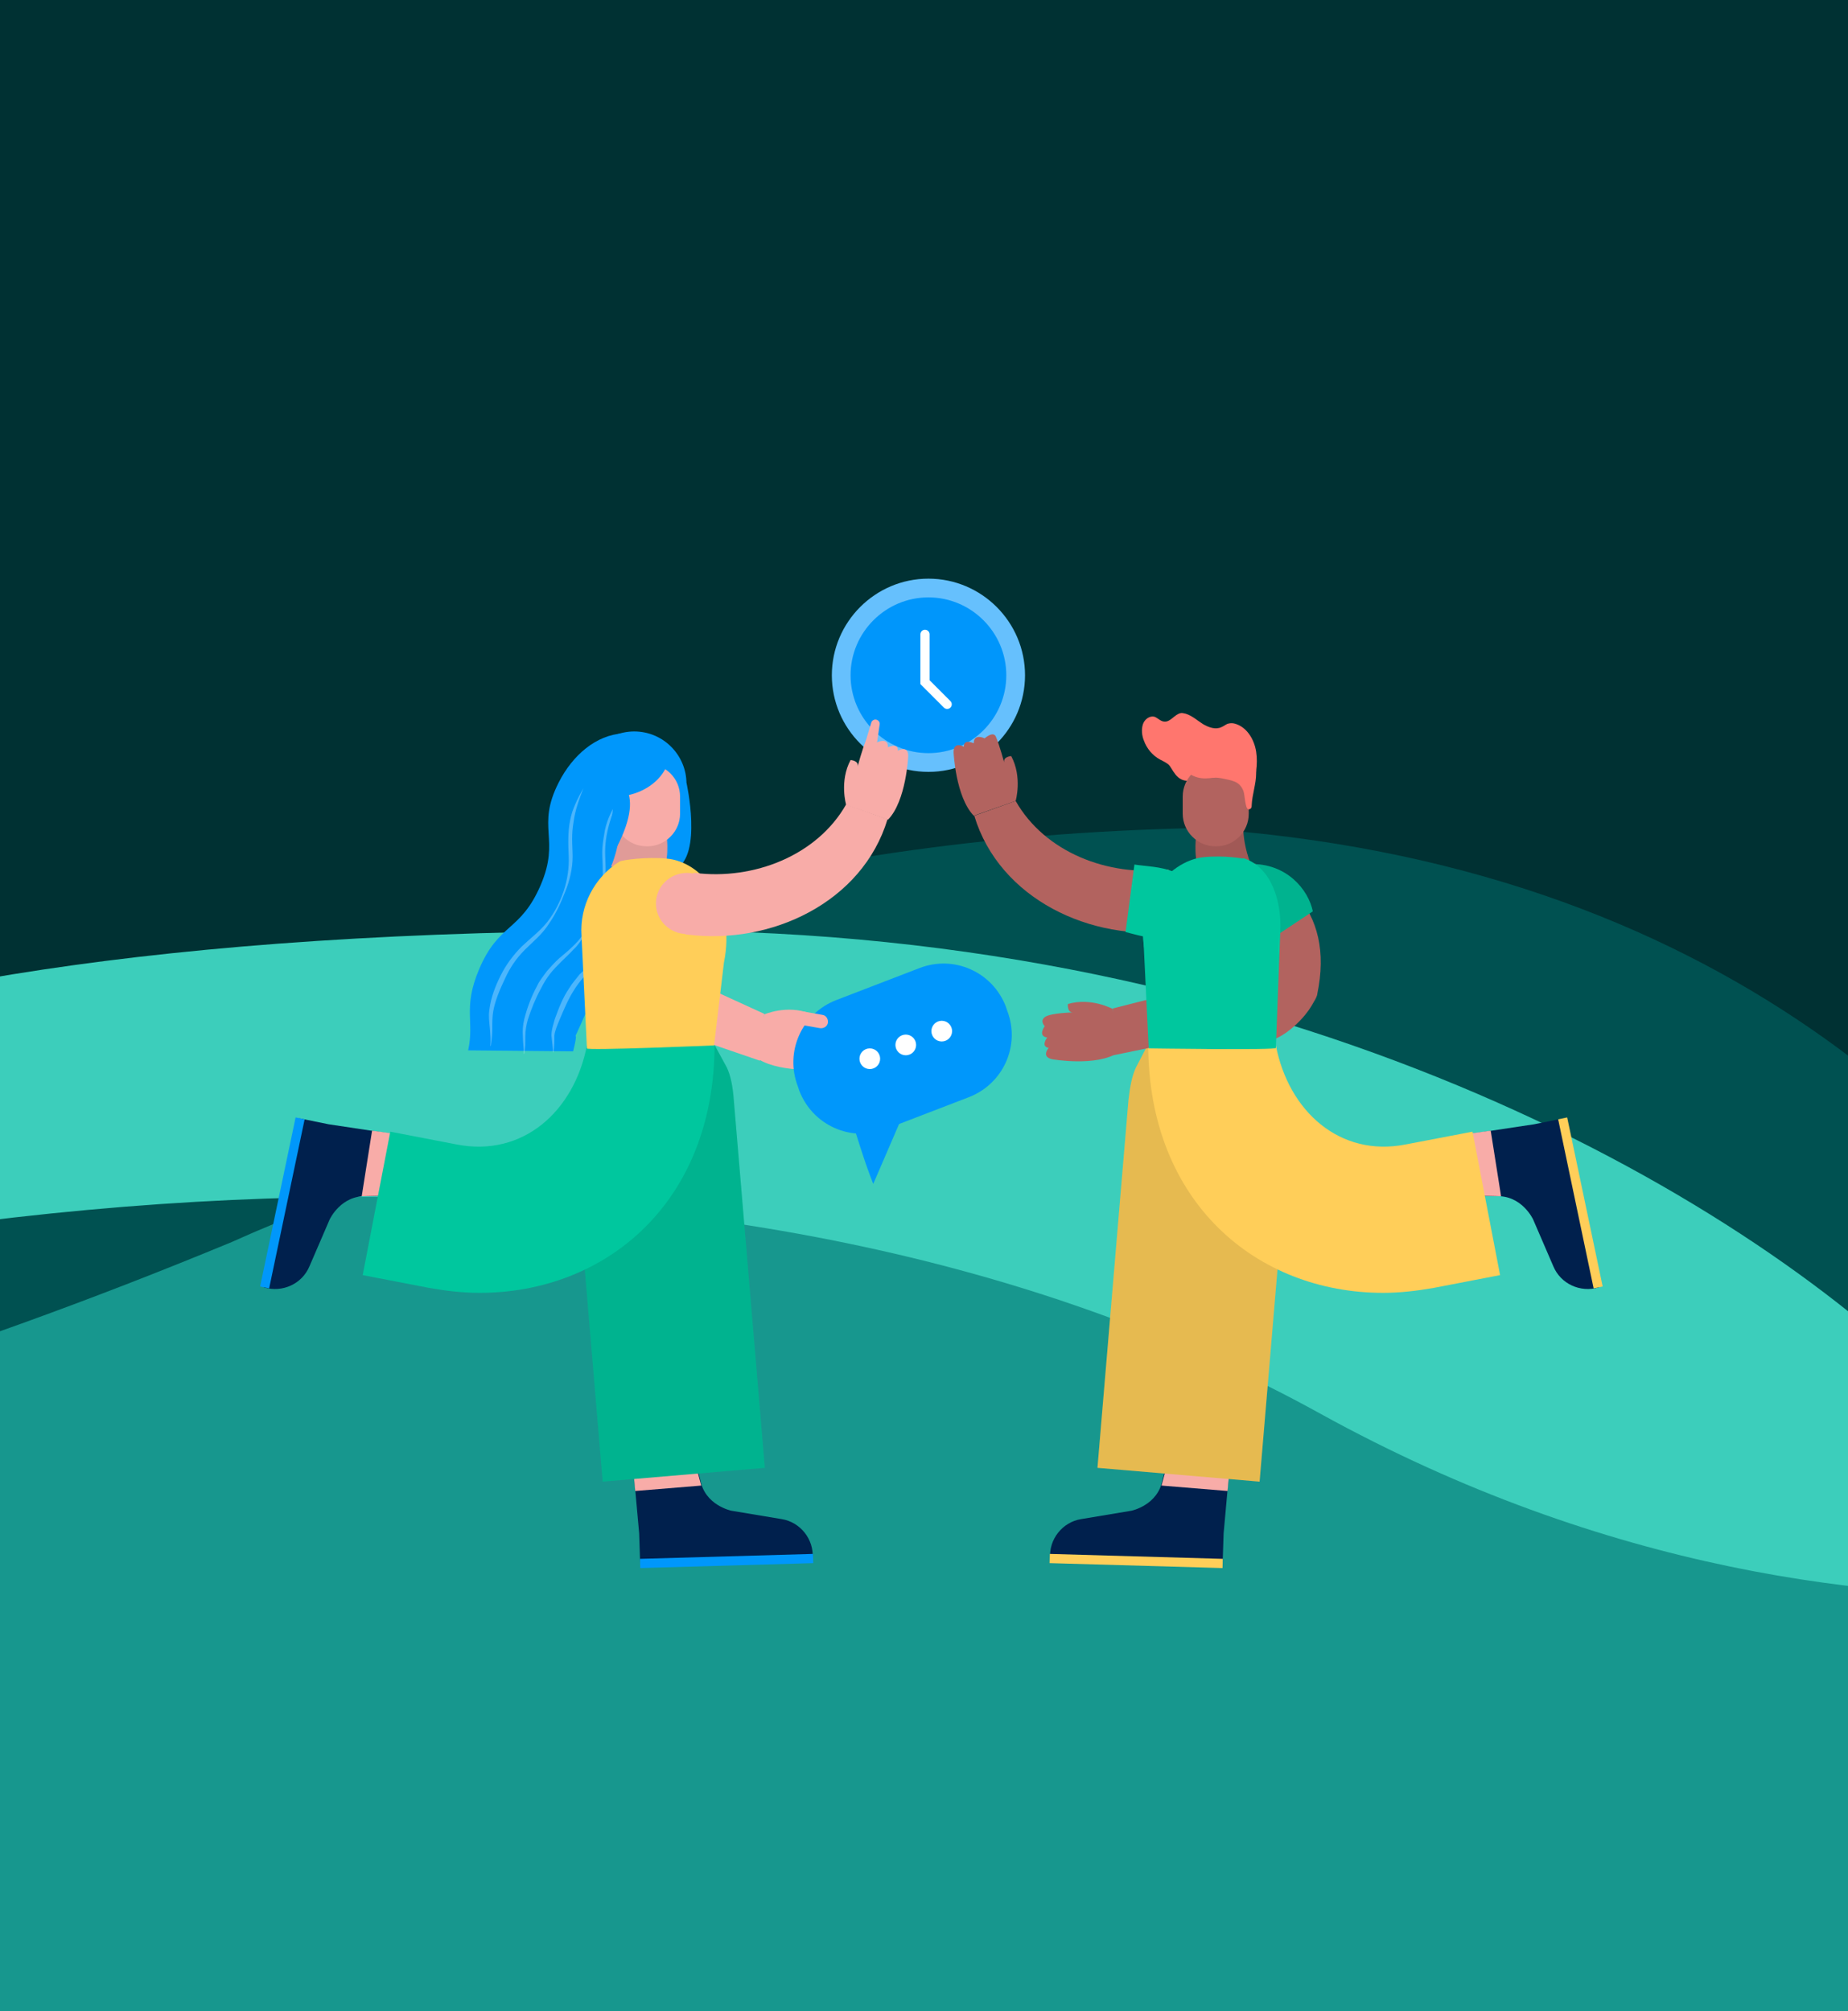 <?xml version="1.0" encoding="utf-8"?>
<!-- Generator: Adobe Illustrator 23.0.1, SVG Export Plug-In . SVG Version: 6.00 Build 0)  -->
<svg version="1.1" id="Layer_1" xmlns="http://www.w3.org/2000/svg" xmlns:xlink="http://www.w3.org/1999/xlink" x="0px" y="0px"
	 viewBox="0 0 375 408" style="enable-background:new 0 0 375 408;" xml:space="preserve">
<style type="text/css">
	.st0{clip-path:url(#SVGID_2_);}
	.st1{fill:#17978E;}
	.st2{clip-path:url(#SVGID_4_);}
	.st3{fill:#003133;}
	.st4{fill:#005151;}
	.st5{fill:#3CCEBB;}
	.st6{clip-path:url(#SVGID_6_);}
	.st7{fill:#66C0FD;}
	.st8{fill:#0096FB;}
	.st9{fill:none;stroke:#FFFFFF;stroke-width:1.869;stroke-linecap:round;stroke-miterlimit:10;}
	.st10{fill:#FF766E;}
	.st11{fill:#B2635F;}
	.st12{opacity:0.1;enable-background:new    ;}
	.st13{fill-rule:evenodd;clip-rule:evenodd;fill:#00204D;}
	.st14{fill:#00C79E;}
	.st15{fill:none;stroke:#FFCE59;stroke-width:1.871;stroke-miterlimit:10;}
	.st16{fill:#F8ACA8;}
	.st17{fill-rule:evenodd;clip-rule:evenodd;fill:#FFCE59;}
	.st18{fill-rule:evenodd;clip-rule:evenodd;fill-opacity:0.1;}
	.st19{fill:#FFCE59;}
	.st20{fill-rule:evenodd;clip-rule:evenodd;fill:#B2635F;}
	.st21{fill-opacity:0.1;}
	.st22{fill:#0097FB;}
	.st23{opacity:0.3;fill:#FFFFFF;enable-background:new    ;}
	.st24{fill:none;stroke:#0097FB;stroke-width:1.871;stroke-miterlimit:10;}
	.st25{fill-rule:evenodd;clip-rule:evenodd;fill:#00C79E;}
	.st26{clip-path:url(#SVGID_8_);}
	.st27{fill:#FFFFFF;}
</style>
<g>
	<g>
		<defs>
			<rect id="SVGID_1_" width="375" height="408"/>
		</defs>
		<clipPath id="SVGID_2_">
			<use xlink:href="#SVGID_1_"  style="overflow:visible;"/>
		</clipPath>
		<g class="st0">
			<rect class="st1" width="375" height="408"/>
			<g>
				<g>
					<defs>
						<rect id="SVGID_3_" x="-1125" width="1500" height="667"/>
					</defs>
					<clipPath id="SVGID_4_">
						<use xlink:href="#SVGID_3_"  style="overflow:visible;"/>
					</clipPath>
					<g class="st2">
						<rect x="-1125" class="st1" width="1500" height="667"/>
						<path class="st3" d="M338.2-82l-1602.3-3.3c-42.1-0.1-76.3,18.2-76.4,40.8l-1.1,515.5c-0.1,22.6,34.1,41,76.2,41.1l1602.3,3.3
							c42.1,0.1,76.3-18.2,76.4-40.8l1.1-515.5C414.4-63.5,380.3-81.9,338.2-82z"/>
						<path class="st1" d="M-440,273.5C-677.6,181.9-824.7,250-875,302l-10,458H468.5V357.6C370.5,319.2,231,200,44,244
							C-80,256-202.4,365.1-440,273.5z"/>
						<path class="st4" d="M47,252c-233,96.5-372,54-372,54l-50,21l3-38c-27-16-66-39.6-6-6c75,42,237.2,1.3,368.2-50.7
							C95,190.7,156.1,169.9,242.8,168C453.9,181.9,472,392,472,392l-55-49C417,343,235,167,47,252z"/>
						<path class="st5" d="M-830.5,245c110.5-69.5,183-76.5,254.5-55.2c77,26.7,139.1,105,247,105c38.5,0,85.5,0.5,147.5-25.5
							c79.5-33,108.5-80.5,315.5-80.5c126.5,0,218.5,52.7,259,93.2l92.8,30.2c0,0-101.7,38.7-217.9-25.4
							c-116.2-64.2-285.3-53.7-446.5,3c-143,49.5-226,64.2-328.5,12c-107.6-56.7-178.4-63.4-236.5-43.3
							C-856,313-977.5,314-1054,283.5C-1054,283.5-946,306-830.5,245z"/>
					</g>
				</g>
			</g>
			<g>
				<g>
					<defs>
						<rect id="SVGID_5_" x="168.8" y="117.4" width="39.2" height="39.3"/>
					</defs>
					<clipPath id="SVGID_6_">
						<use xlink:href="#SVGID_5_"  style="overflow:visible;"/>
					</clipPath>
					<g class="st6">
						<path class="st7" d="M188.4,156.6c10.8,0,19.6-8.8,19.6-19.6s-8.8-19.6-19.6-19.6s-19.6,8.8-19.6,19.6
							S177.6,156.6,188.4,156.6z"/>
						<path class="st8" d="M188.4,152.8c8.7,0,15.8-7.1,15.8-15.8s-7.1-15.8-15.8-15.8s-15.8,7.1-15.8,15.8
							C172.6,145.7,179.7,152.8,188.4,152.8z"/>
						<path class="st9" d="M187.7,128.7v9.7l4.5,4.5"/>
					</g>
				</g>
			</g>
			<path class="st10" d="M254,160.3c0.8-2.5,1.3-5.2,0.9-7.8c-0.4-2.6-2-5.1-4.4-5.7c-0.4-0.1-0.8-0.1-1.2,0
				c-0.5,0.1-0.9,0.5-1.4,0.7c-1.2,0.6-2.6,0.1-3.8-0.6c-1.1-0.7-2.2-1.7-3.5-2.1c-0.4-0.1-0.8-0.2-1.1-0.1c-1.2,0.3-2,1.8-3.2,1.7
				c-0.8,0-1.4-0.8-2.1-1c-1-0.2-2,0.6-2.3,1.6s-0.2,2.2,0.2,3.2c0.6,1.7,1.8,3.1,3.3,3.9c0.6,0.3,1.2,0.6,1.7,1
				c0.9,0.8,1.5,3.6,4.4,3.3"/>
			<path class="st11" d="M242.7,169.8c0,0-0.7,5.4,1.3,8l10-2c0,0-2-4.4-1.7-9.2L242.7,169.8z"/>
			<path class="st12" d="M242.7,169.8c0,0-0.7,5.4,1.3,8l10-2c0,0-2-4.4-1.7-9.2L242.7,169.8z"/>
			<path class="st11" d="M246.8,171.7h-0.2c-3.6,0-6.6-3-6.6-6.6v-3.5c0-3.6,2.9-6.6,6.6-6.6h0.2c3.6,0,6.6,3,6.6,6.6v3.5
				C253.4,168.7,250.5,171.7,246.8,171.7z"/>
			<path class="st10" d="M254.9,156.9c0,2.1-0.8,4.3-0.9,6.4c0,0.2,0,0.4-0.1,0.6c-0.1,0.2-0.3,0.3-0.5,0.3c-0.3,0-0.4-0.3-0.5-0.6
				c-0.2-0.7-0.3-1.5-0.4-2.3c-0.1-0.8-0.4-1.5-1-2.1s-1.4-0.8-2.2-1c-1-0.2-2-0.5-3-0.4c-0.4,0-0.8,0.1-1.2,0.1
				c-1.2,0.1-2.3-0.1-3.4-0.7c-0.8-0.4-1.5-1.1-1.4-2C240.1,155.4,255,148.4,254.9,156.9z"/>
			<path class="st13" d="M249.5,297.8l-12.8-0.5l-0.8,2.9c-0.9,5.2-6.3,6.3-6.3,6.3l0,0l-10.2,1.7c-3.8,0.6-6.6,4.1-6.3,8v0.2
				l35,0.7l0.2-6L249.5,297.8z"/>
			<path class="st14" d="M248.1,317.2l-35.1-1L248.1,317.2z"/>
			<path class="st15" d="M248.1,317.2l-35.1-1"/>
			<path class="st16" d="M249.5,298.1l-0.4,4.4l-13.4-1.1l1.1-4.1l12.8,0.5"/>
			<path class="st17" d="M230.5,216.6l2.4-4.6l0.8,1.2c2.6-1.3,6.8-1.6,13.3-0.8c9.1,0.8,15.7,4.5,14.9,13.5l-6.3,74.7l-32.9-2.8
				l6.3-74.7C229.3,220.5,229.7,218.3,230.5,216.6L230.5,216.6z"/>
			<path class="st18" d="M230.5,216.6l2.4-4.6l0.8,1.2c2.6-1.3,6.8-1.6,13.3-0.8c9.1,0.8,15.7,4.5,14.9,13.5l-6.3,74.7l-32.9-2.8
				l6.3-74.7C229.3,220.5,229.7,218.3,230.5,216.6L230.5,216.6z"/>
			<path class="st13" d="M324.6,261.1l-0.2,0.1c-3.7,1.1-7.7-0.7-9.2-4.3l-4.1-9.5l0,0c0,0-2.3-5-7.6-4.7l-3-0.1l-2.5-12.5l13.3-2
				l0,0l5.9-1.2L324.6,261.1z"/>
			<path class="st14" d="M324.3,261.2l-7.2-34.3L324.3,261.2z"/>
			<path class="st15" d="M324.3,261.2l-7.2-34.3"/>
			<path class="st16" d="M297.9,230.1l2.5,12.5l4.2,0.1l-2.1-13.3l-4.4,0.6"/>
			<path class="st19" d="M233,211.9l25.9,0.2c2.6,13.4,13,22.7,26.3,20.1l13.6-2.6l5.6,29.1l-13.5,2.6c-3.4,0.6-6.9,1-10.2,1
				C255,262.3,233,243.9,233,211.9z"/>
			<path class="st11" d="M233.2,212.6l-0.3-9.8l-7.1,1.8l0.1,9.5L233.2,212.6z"/>
			<path class="st20" d="M267.3,201.7L267.3,201.7c1.8-8.7,0.1-15.2-4.3-20.4c-3.9-4.5-9.2-7.2-14.8-7.5l-0.6,10.8
				c3.5,0.2,5.8,2.1,7.2,3.7c2.4,2.7,3.6,6.5,3.5,10.3c-2.4-1-2.4-1-2.4-1l0,0l0,0l0,0l0,0l0,0c0,0,0,0,0-0.1l0,0l0,0
				c0,0.1-0.1,0.2-0.3,0.4c-0.3,0.4-0.9,1.1-1.8,1.8c-1.7,1.2-6.3,1.4-13.1,0.5l-1.6,12c9.6,1.3,17.4,0.5,21.9-2.7
				c2.2-1.6,3.6-3.2,4.6-4.6c0.5-0.7,0.8-1.3,1.1-1.8C266.9,202.8,267.3,202,267.3,201.7L267.3,201.7z"/>
			<path class="st14" d="M244.3,173.9c-7.4,0.7-15.7,10.4-11,22.4c0,0,2.3,7.7,5,14.4l7.6-9.9c0,0,4.9-12.3,4.9-14.9l-2.6-1.7l4-10
				C252.3,174.2,248.6,173.5,244.3,173.9z"/>
			<path class="st14" d="M255.7,192l10.7-7.1c-0.9-4.4-5.3-9.8-12.8-9.6C245.4,175.4,253.4,188.4,255.7,192z"/>
			<path class="st21" d="M255.7,192l10.7-7.1c-0.9-4.4-5.3-9.8-12.8-9.6C245.4,175.4,253.4,188.4,255.7,192z"/>
			<path class="st14" d="M258.9,212.6c0.4,0.5-25.8,0.1-25.8,0.1L232,190l20.3-15.9c5.7,1.8,7.8,8.8,7.5,14.8L258.9,212.6z"/>
			<path class="st11" d="M238.7,188.9h-0.3c-17,2.2-35.6-6.5-40.7-23.4l8.4-3c5.9,10.4,18.8,15.4,30.7,13.9h0.3L238.7,188.9z"/>
			<path class="st11" d="M206.1,162.5c0,0,1.4-4.8-0.9-9.1c0,0-1.8,0.1-1.4,1.4c0,0-1-3.7-1.7-5.3c-0.5-1.3-2.3,0.3-2.3,0.3
				s-2.2-1.1-2.2,1c0,0-2.1-1-2,0.7c0,0-2.1-1.2-2.1,1.1c0,0,0.4,9.1,4.1,12.9"/>
			<path class="st11" d="M225.8,204.7c0,0-4.4-2.4-9.1-1c0,0-0.2,1.8,1.1,1.7c0,0-4.5,0.1-5.7,0.9s-0.1,1.9-0.1,1.9s-1.5,2,0.5,2.3
				c0,0-1.4,1.8,0.3,2.1c0,0-1.6,1.8,0.7,2.3c0,0,9,1.6,13.5-1.4"/>
			<path class="st14" d="M228.4,189.1l1.8-13.7c4.2,0.7,13.2,0.1,11.6,9.5C240.3,192.9,232.5,190.1,228.4,189.1z"/>
			<path class="st22" d="M139.3,158.8c0,0,3.3,14.7-2.2,17.5c-2.2,1.1-8.6,1.5-8.6,1.5L139.3,158.8z"/>
			<path class="st22" d="M116.3,213.3c1.6-6.4-1.1,0.6,2.4-7.4c4-9.5,8.5-7.6,12.5-17.1c4.1-9.5-0.4-11.4,3.7-20.9
				c2.6-6,1.3-7.4,4.1-10.1l-12.6-9c-5.4,0.3-10.2,4.4-13,9.9c-4.7,9.2,0.4,11.4-3.7,20.9s-8.5,7.6-12.5,17.1
				c-3.3,7.8-0.9,10.5-2.2,16.4"/>
			<path class="st22" d="M128.7,169.6c5.8,0,10.6-4.7,10.6-10.6c0-5.8-4.7-10.6-10.6-10.6c-5.8,0-10.5,4.7-10.5,10.6
				C118.1,164.8,122.8,169.6,128.7,169.6z"/>
			<path class="st23" d="M118.4,159.9c-0.9,2.3-1.7,4.5-2,6.8c-0.2,1.2-0.3,2.3-0.3,3.5s0.1,2.4,0.1,3.6c0,2.4-0.6,4.9-1.5,7.1
				c-0.9,2.3-1.9,4.5-3.3,6.5c-1.3,2.1-3.3,3.7-4.9,5.3c-1.7,1.7-3,3.6-4,5.8c-1,2.1-2,4.4-2.4,6.6c-0.2,1.1-0.2,2.3-0.2,3.5
				s-0.1,2.4-0.3,3.6h-0.1c0.1-1.2,0-2.4-0.1-3.6c-0.1-1.2-0.3-2.4-0.1-3.7c0.3-2.5,1.2-4.8,2.3-7c1.1-2.2,2.6-4.2,4.3-5.9
				c1.8-1.7,3.7-3.1,5.2-5c2.9-3.8,4.5-8.6,4.3-13.3c-0.1-2.4-0.2-4.9,0.3-7.3C116.1,164.2,117.2,162,118.4,159.9L118.4,159.9z"/>
			<path class="st23" d="M125.1,162.8c-0.8,2.2-1.6,4.4-2,6.7c-0.2,1.1-0.3,2.3-0.3,3.4c0,1.1,0.1,2.3,0.1,3.5c0,2.4-0.5,4.8-1.3,7
				s-1.8,4.4-3,6.4c-0.7,1-1.3,2-2.2,2.8c-0.8,0.9-1.7,1.7-2.5,2.5s-1.6,1.6-2.3,2.5c-0.7,0.9-1.3,1.9-1.8,2.9c-1.1,2-2,4.2-2.7,6.4
				c-0.3,1.1-0.5,2.2-0.5,3.4s0,2.4-0.2,3.5h-0.1c0-1.2-0.2-2.3-0.2-3.5c-0.1-1.2,0-2.4,0.3-3.6c0.6-2.3,1.4-4.5,2.6-6.7
				c0.5-1.1,1.3-2,2-3c0.8-0.9,1.6-1.8,2.5-2.6c1.8-1.5,3.6-3,4.9-4.9c0.7-0.9,1.3-1.9,1.8-3c0.5-1,0.9-2.1,1.3-3.2
				c0.7-2.2,0.9-4.6,0.8-6.9c0-1.2-0.1-2.3-0.1-3.5s0.2-2.4,0.4-3.6C122.9,167,123.9,164.8,125.1,162.8L125.1,162.8z"/>
			<path class="st23" d="M131.3,164.5c-0.8,2.1-1.6,4.2-2,6.4c-0.2,1.1-0.3,2.2-0.3,3.3s0,2.2,0,3.4c0,2.3-0.3,4.6-1.1,6.8
				c-0.8,2.2-1.6,4.3-2.8,6.2c-1.1,2-2.7,3.8-4.3,5.3c-0.8,0.8-1.6,1.5-2.4,2.4c-0.7,0.8-1.4,1.7-2,2.7c-1.2,1.9-2,3.9-2.9,6
				c-0.4,1-0.9,2.1-1,3.1c0,1.1,0,2.3-0.2,3.4h-0.1c0-1.2-0.2-2.2-0.3-3.4c0-1.2,0.4-2.3,0.7-3.4c0.8-2.2,1.6-4.3,2.9-6.2
				c0.6-1,1.4-1.9,2.1-2.8c0.8-0.8,1.7-1.6,2.5-2.3c0.9-0.7,1.7-1.5,2.5-2.3s1.5-1.7,2.1-2.6c1.2-1.9,2.1-4,2.7-6.2s0.7-4.4,0.6-6.6
				c-0.1-2.2-0.1-4.6,0.4-6.8C129.2,168.5,130.1,166.4,131.3,164.5L131.3,164.5z"/>
			<path class="st16" d="M135.3,169.8c0,0,0.7,5.4-1.3,8l-10-2c0,0,2-4.4,1.7-9.2L135.3,169.8z"/>
			<path class="st12" d="M135.3,169.8c0,0,0.7,5.4-1.3,8l-10-2c0,0,2-4.4,1.7-9.2L135.3,169.8z"/>
			<path class="st16" d="M131.2,171.7h0.2c3.6,0,6.6-3,6.6-6.6v-3.5c0-3.6-2.9-6.6-6.6-6.6h-0.2c-3.6,0-6.6,3-6.6,6.6v3.5
				C124.6,168.7,127.5,171.7,131.2,171.7z"/>
			<path class="st22" d="M136.1,152.4l-0.4,1.7c-0.7,3.3-3.8,6.1-7.7,7.1l-5.6,1.3l2.8-7"/>
			<path class="st22" d="M124.1,157.7c0,0,7.7,1.4,1,14.3c-0.5,1-0.7,1.5-1.3,0.5l0.6-9.2L124.1,157.7z"/>
			<path class="st13" d="M128.5,297.8l12.8-0.5l0.8,2.9c0.9,5.2,6.3,6.3,6.3,6.3l0,0l10.2,1.7c3.8,0.6,6.6,4.1,6.3,8v0.2l-35,0.7
				l-0.2-6L128.5,297.8z"/>
			<path class="st14" d="M129.9,317.2l35.1-1L129.9,317.2z"/>
			<path class="st24" d="M129.9,317.2l35.1-1"/>
			<path class="st16" d="M128.5,298.1l0.4,4.4l13.4-1.1l-1.1-4.1l-12.8,0.5"/>
			<path class="st25" d="M147.5,216.6L145,212l-0.8,1.2c-2.6-1.3-6.8-1.6-13.3-0.8c-9.1,0.8-15.7,4.5-14.9,13.5l6.3,74.7l32.9-2.8
				l-6.3-74.7C148.7,220.5,148.3,218.3,147.5,216.6L147.5,216.6z"/>
			<path class="st18" d="M147.5,216.6L145,212l-0.8,1.2c-2.6-1.3-6.8-1.6-13.3-0.8c-9.1,0.8-15.7,4.5-14.9,13.5l6.3,74.7l32.9-2.8
				l-6.3-74.7C148.7,220.5,148.3,218.3,147.5,216.6L147.5,216.6z"/>
			<path class="st13" d="M53.4,261.1l0.2,0.1c3.7,1.1,7.7-0.7,9.2-4.3l4.1-9.5l0,0c0,0,2.3-5,7.6-4.7l3-0.1l2.5-12.5l-13.3-2l0,0
				l-5.9-1.2L53.4,261.1z"/>
			<path class="st14" d="M53.7,261.2l7.2-34.3L53.7,261.2z"/>
			<path class="st24" d="M53.7,261.2l7.2-34.3"/>
			<path class="st16" d="M80.1,230.1l-2.5,12.5l-4.2,0.1l2.1-13.3l4.4,0.6"/>
			<path class="st14" d="M145,211.9l-25.9,0.2c-2.6,13.4-13,22.7-26.4,20.1l-13.5-2.6l-5.6,29.1l13.5,2.6c3.4,0.6,6.8,1,10.2,1
				C123,262.3,145,243.9,145,211.9z"/>
			<path class="st16" d="M133.5,208.1l7.4-8.9l14.2,6.5l-0.9,9.5L133.5,208.1z"/>
			<path class="st17" d="M146.9,195.3c2.5-12.2-4.6-20.5-11.6-21.1c-4.2-0.4-9.1,0.3-9.6,0.6l0,0c-5.1,3.2-8.1,9-7.7,15l1.1,22.9
				c-0.4,0.5,25.8-0.6,25.8-0.6L146.9,195.3z"/>
			<path class="st16" d="M139.1,189.6h0.3c17,2.2,35.6-6.5,40.7-23.4l-8.4-3c-5.9,10.4-18.8,15.4-30.7,13.9h-0.3L139.1,189.6z"/>
			<path class="st16" d="M171.7,163.3c0,0-1.4-4.8,0.9-9.1c0,0,1.8,0.1,1.4,1.4c0,0,1-3.7,1.7-5.3c0.5-1.3,2.3,0.3,2.3,0.3
				s2.2-1.1,2.2,1c0,0,2.1-1,2,0.7c0,0,2.1-1.2,2.1,1.1c0,0-0.4,9.1-4.1,12.9"/>
			<path class="st16" d="M175.4,151.3l1.4-4.7c0.1-0.4,0.6-0.7,1-0.6c0.5,0.1,0.8,0.6,0.7,1l-0.5,3.5"/>
			<path class="st16" d="M155.1,205.8c0,0,4.6-2,9.2-0.2c0,0,0.1,1.8-1.2,1.6c0,0,4.5,0.5,5.6,1.4s-0.1,1.9-0.1,1.9s1.4,2.1-0.7,2.3
				c0,0,1.2,1.9-0.5,2c0,0,1.5,1.9-0.9,2.2c0,0-9.1,0.7-13.3-2.6"/>
			<g>
				<g>
					<defs>
						
							<rect id="SVGID_7_" x="160.3" y="192.3" transform="matrix(0.934 -0.357 0.357 0.934 -65.346 80.447)" width="50" height="50"/>
					</defs>
					<clipPath id="SVGID_8_">
						<use xlink:href="#SVGID_7_"  style="overflow:visible;"/>
					</clipPath>
					<g class="st26">
						<path class="st22" d="M169.7,202.9l16.9-6.5c7-2.7,14.8,0.8,17.5,7.8l0.3,0.9c2.7,7-0.8,14.8-7.8,17.5l-16.9,6.5
							c-7,2.7-14.8-0.8-17.5-7.8l-0.3-0.9C159.2,213.4,162.7,205.6,169.7,202.9z"/>
						<path class="st22" d="M177.2,240.2c-2.3-5.9-3-9-4.4-12.8l11.6-3.9L177.2,240.2z"/>
						<circle class="st27" cx="176.5" cy="214.8" r="2.1"/>
						<circle class="st27" cx="183.8" cy="212" r="2.1"/>
						<circle class="st27" cx="191.1" cy="209.2" r="2.1"/>
					</g>
				</g>
			</g>
			<path class="st16" d="M162.9,205.2l4,0.7c0.7,0.1,1.2,0.8,1.1,1.6l0,0c-0.1,0.7-0.8,1.2-1.6,1.1l-4-0.7L162.9,205.2z"/>
			<ellipse class="st16" cx="139.4" cy="183.3" rx="6.3" ry="6.2"/>
		</g>
	</g>
</g>
</svg>
